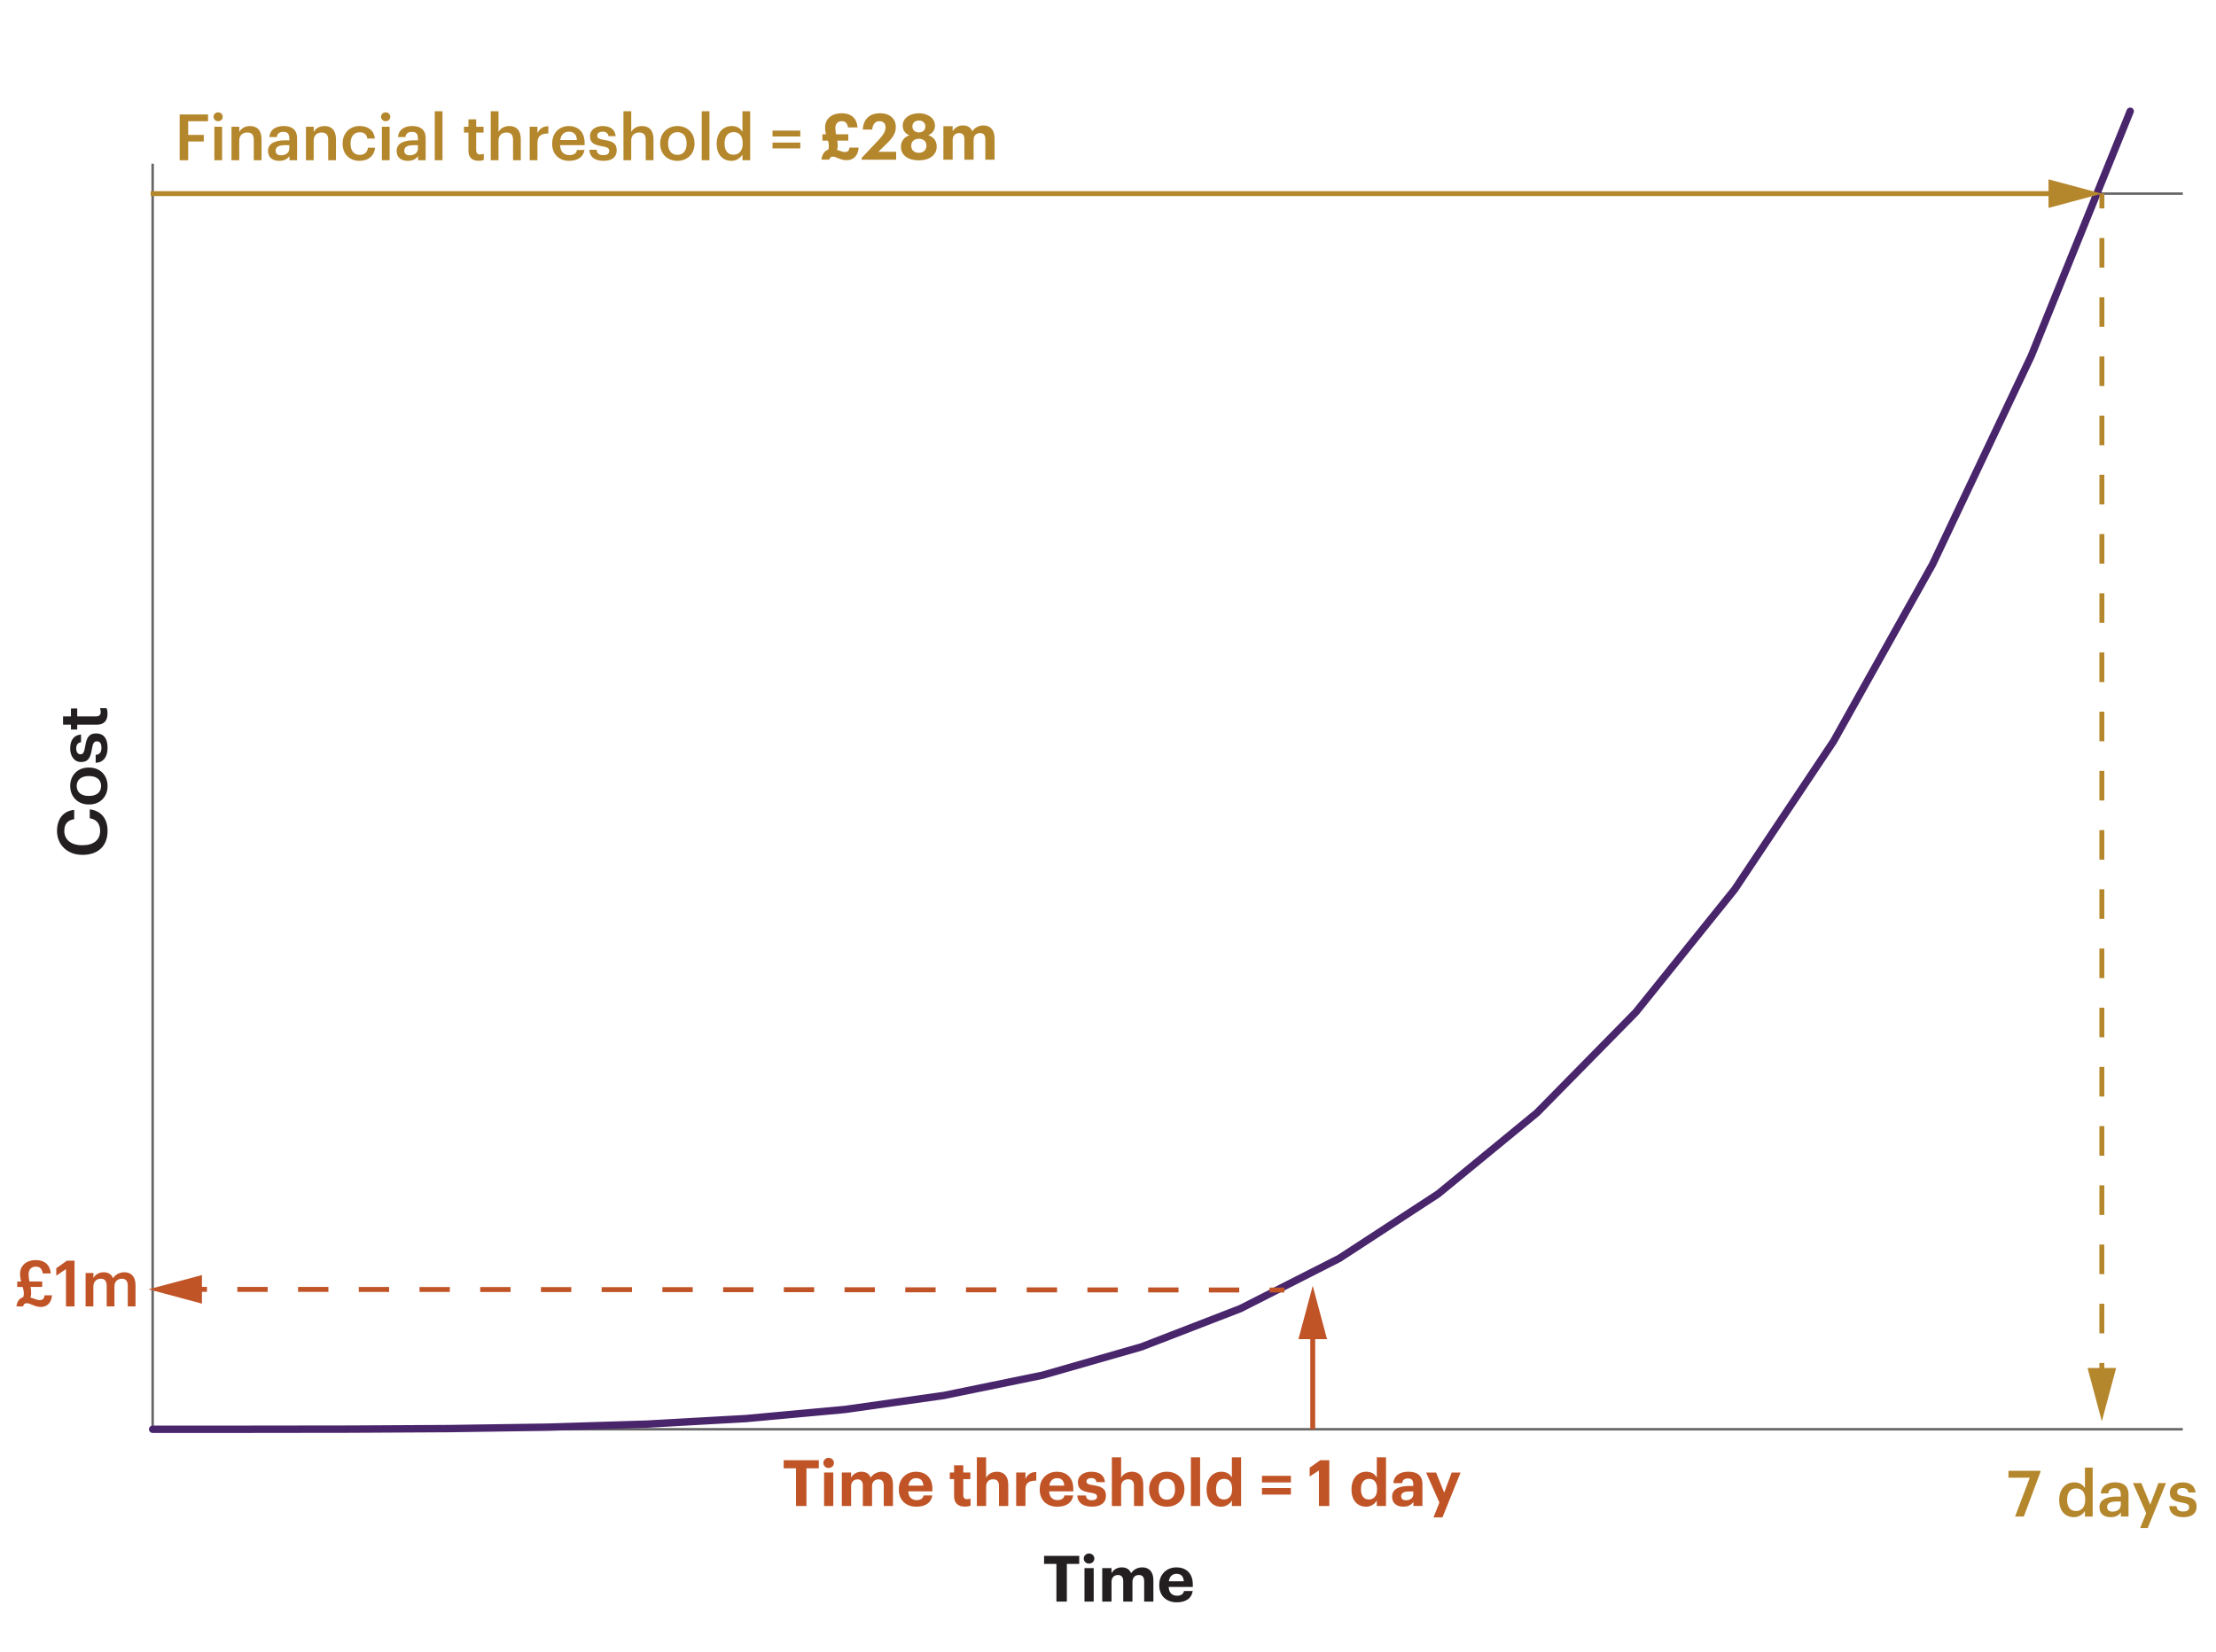 <svg xmlns="http://www.w3.org/2000/svg" id="Layer_1" data-name="Layer 1" viewBox="0 0 900 671.21"><defs><style>.cls-1{fill:#231f20}.cls-2{fill:#c05427}.cls-3{fill:#b5872d}.cls-5,.cls-6{stroke-miterlimit:10}.cls-6{fill:none}.cls-5{fill:#49256c;stroke:#49256c;stroke-linecap:round;stroke-width:3px}.cls-6{stroke:#666}</style></defs><path d="M62 580.56V66.49M61.23 580.56h825.28M61.23 78.65h825.28" class="cls-6"/><g><path d="M102.16 580.56H62M142.32 580.51l-40.16.05M182.48 580.29l-40.16.22M222.63 579.7l-40.15.59M262.79 578.47l-40.16 1.23M302.95 576.22l-40.16 2.25M343.11 572.53l-40.16 3.69M383.26 566.85l-40.15 5.68M423.42 558.61l-40.16 8.24M463.58 547.1l-40.16 11.51M503.74 531.57l-40.16 15.53M543.89 511.18l-40.15 20.39M584.05 484.99l-40.16 26.19M624.21 452.02l-40.16 32.97M664.37 411.17l-40.16 40.85M704.52 361.27l-40.15 49.9M744.68 301.1l-40.16 60.17M784.84 229.31l-40.16 71.79M825 144.5l-40.16 84.81M865.16 45.19 825 144.5" class="cls-5"/></g><g><path d="M33.56 347.23h-.22c-6 0-10.19-4.13-10.19-9.68 0-4.58 2.29-8.12 6.98-8.57v3.77c-2.65.42-4.02 1.9-4.02 4.77 0 3.52 2.73 5.81 7.2 5.81h.22c4.49 0 7.14-2.15 7.14-5.83 0-2.76-1.4-4.72-4.21-5.11v-3.63c4.8.59 7.23 3.99 7.23 8.74 0 6.25-3.99 9.74-10.13 9.74ZM36.27 326.77h-.22c-4.52 0-7.54-3.21-7.54-7.51s2.99-7.48 7.45-7.48h.22c4.55 0 7.51 3.21 7.51 7.51s-2.99 7.48-7.42 7.48Zm-.06-11.53h-.2c-3.01 0-4.86 1.51-4.86 4.02s1.81 4.05 4.83 4.05h.22c2.99 0 4.86-1.48 4.86-4.05s-1.87-4.02-4.86-4.02ZM38.86 309.83v-3.18c1.48-.17 2.34-.92 2.34-2.9 0-1.81-.64-2.62-1.87-2.62s-1.65.98-2.01 3.13c-.61 3.85-1.7 5.27-4.44 5.27-2.93 0-4.38-2.73-4.38-5.47 0-2.99 1.12-5.36 4.41-5.72v3.13c-1.34.28-1.95 1.03-1.95 2.6 0 1.45.7 2.32 1.73 2.32s1.48-.7 1.87-3.01c.53-3.43 1.37-5.47 4.47-5.47s4.66 2.09 4.66 5.83-1.73 5.97-4.83 6.11ZM39.34 294.37h-7.98v1.95h-2.54v-1.95h-3.21v-3.38h3.21v-3.21h2.54v3.21h7.67c1.28 0 1.87-.61 1.87-1.67 0-.67-.08-1.17-.28-1.65h2.68c.2.53.36 1.26.36 2.29 0 2.9-1.56 4.41-4.33 4.41Z" class="cls-1"/></g><g><path d="M61.23 78.65h774.7" style="fill:none;stroke-miterlimit:10;stroke:#b5872d;stroke-width:2px"/><path d="m831.97 84.46 21.68-5.8-21.68-5.82v11.62z" class="cls-3"/></g><g><path d="M852.66 78.65h2v6h-2zM854.64 541.6h-2v-12.02h2v12.02Zm0-24.05h-2v-12.02h2v12.02Zm.01-24.05h-2v-12.03h2v12.03Zm0-24.05h-2v-12.03h2v12.03Zm0-24.05h-2v-12.03h2v12.03Zm0-24.05h-2v-12.02h2v12.02Zm0-24.05h-2v-12.02h2v12.02Zm0-24.05h-2v-12.03h2v12.03Zm0-24.05h-2v-12.02h2v12.02Zm0-24.05h-2v-12.02h2v12.02Zm0-24.05h-2v-12.02h2v12.02Zm0-24.05h-2v-12.03h2v12.03Zm.01-24.05h-2v-12.02h2V253Zm0-24.05h-2v-12.02h2v12.02Zm0-24.05h-2v-12.03h2v12.03Zm0-24.05h-2v-12.02h2v12.02Zm0-24.05h-2v-12.02h2v12.02Zm0-24.05h-2v-12.03h2v12.03Zm0-24.05h-2V96.68h2v12.02ZM852.64 553.63h2v6h-2z" class="cls-3"/><path d="m847.83 555.66 5.81 21.69 5.81-21.69h-11.62z" class="cls-3"/></g><path d="M72.97 46.49h11.52v2.76h-8.06v5.54h6.34v2.68h-6.34v7.62h-3.46V46.5ZM86.72 47.45c0-1.04.83-1.82 1.87-1.82s1.87.78 1.87 1.82-.83 1.79-1.87 1.79-1.87-.78-1.87-1.79Zm.34 4.03h3.15v13.6h-3.15v-13.6ZM94.03 51.48h3.15v2.16c.65-1.33 2.16-2.44 4.39-2.44 2.73 0 4.65 1.59 4.65 5.33v8.55h-3.15v-8.27c0-2.05-.83-2.99-2.7-2.99-1.77 0-3.2 1.09-3.2 3.25v8.01h-3.15v-13.6ZM108.85 61.31c0-3.17 3.07-4.32 6.97-4.32h1.69v-.7c0-1.82-.62-2.73-2.47-2.73-1.64 0-2.44.78-2.6 2.13h-3.04c.26-3.17 2.78-4.5 5.82-4.5s5.43 1.25 5.43 4.97v8.92h-3.09v-1.66c-.88 1.17-2.08 1.92-4.16 1.92-2.5 0-4.55-1.2-4.55-4.03Zm8.65-.99v-1.35h-1.61c-2.39 0-3.93.55-3.93 2.21 0 1.14.62 1.9 2.18 1.9 1.92 0 3.35-1.01 3.35-2.76ZM124.26 51.48h3.15v2.16c.65-1.33 2.16-2.44 4.39-2.44 2.73 0 4.65 1.59 4.65 5.33v8.55h-3.15v-8.27c0-2.05-.83-2.99-2.7-2.99-1.77 0-3.2 1.09-3.2 3.25v8.01h-3.15v-13.6ZM139.16 58.45v-.21c0-4.32 3.07-7.05 6.86-7.05 3.02 0 5.85 1.35 6.21 5.1h-3.04c-.26-1.82-1.46-2.57-3.12-2.57-2.16 0-3.69 1.66-3.69 4.47v.21c0 2.96 1.46 4.52 3.77 4.52 1.66 0 3.09-.99 3.28-2.91h2.89c-.23 3.12-2.6 5.33-6.29 5.33-3.9 0-6.86-2.55-6.86-6.89ZM154.76 47.45c0-1.04.83-1.82 1.87-1.82s1.87.78 1.87 1.82-.83 1.79-1.87 1.79-1.87-.78-1.87-1.79Zm.34 4.03h3.15v13.6h-3.15v-13.6ZM161.08 61.31c0-3.17 3.07-4.32 6.97-4.32h1.69v-.7c0-1.82-.62-2.73-2.47-2.73-1.64 0-2.44.78-2.6 2.13h-3.04c.26-3.17 2.78-4.5 5.82-4.5s5.43 1.25 5.43 4.97v8.92h-3.09v-1.66c-.88 1.17-2.08 1.92-4.16 1.92-2.5 0-4.55-1.2-4.55-4.03Zm8.66-.99v-1.35h-1.61c-2.39 0-3.93.55-3.93 2.21 0 1.14.62 1.9 2.18 1.9 1.92 0 3.35-1.01 3.35-2.76ZM176.57 45.19h3.15v19.89h-3.15V45.19ZM190.25 61.29v-7.44h-1.82v-2.37h1.82v-2.99h3.15v2.99h2.99v2.37h-2.99V61c0 1.2.57 1.74 1.56 1.74.62 0 1.09-.08 1.53-.26v2.5c-.49.18-1.17.34-2.13.34-2.7 0-4.11-1.46-4.11-4.03ZM199.32 45.19h3.15v8.45c.65-1.33 2.16-2.44 4.39-2.44 2.73 0 4.65 1.59 4.65 5.33v8.55h-3.15v-8.27c0-2.05-.83-2.99-2.7-2.99-1.77 0-3.2 1.09-3.2 3.25v8.01h-3.15V45.19ZM215.13 51.48h3.15v2.55c.86-1.72 2.13-2.73 4.42-2.76v2.94c-2.76.03-4.42.91-4.42 3.8v7.07h-3.15v-13.6ZM224.26 58.43v-.21c0-4.21 2.89-7.02 6.76-7.02 3.38 0 6.42 2 6.42 6.86v.91h-9.96c.1 2.57 1.4 4.03 3.74 4.03 1.9 0 2.89-.75 3.12-2.08h3.04c-.44 2.86-2.76 4.42-6.24 4.42-4 0-6.89-2.63-6.89-6.92Zm10.06-1.56c-.16-2.34-1.35-3.38-3.3-3.38s-3.17 1.27-3.48 3.38h6.79ZM239.34 60.84h2.96c.16 1.38.86 2.18 2.7 2.18 1.69 0 2.44-.6 2.44-1.74s-.91-1.53-2.91-1.87c-3.59-.57-4.91-1.59-4.91-4.13 0-2.73 2.55-4.08 5.1-4.08 2.78 0 4.99 1.04 5.33 4.11h-2.91c-.26-1.25-.96-1.82-2.42-1.82-1.35 0-2.16.65-2.16 1.61s.65 1.38 2.81 1.74c3.2.49 5.1 1.27 5.1 4.16s-1.95 4.34-5.43 4.34-5.56-1.61-5.69-4.5ZM253.22 45.19h3.15v8.45c.65-1.33 2.16-2.44 4.39-2.44 2.73 0 4.65 1.59 4.65 5.33v8.55h-3.15v-8.27c0-2.05-.83-2.99-2.7-2.99-1.77 0-3.2 1.09-3.2 3.25v8.01h-3.15V45.19ZM268.12 58.43v-.21c0-4.21 2.99-7.02 6.99-7.02s6.97 2.78 6.97 6.94v.21c0 4.24-2.99 6.99-6.99 6.99s-6.97-2.78-6.97-6.92Zm10.74-.05v-.18c0-2.81-1.4-4.52-3.74-4.52s-3.77 1.69-3.77 4.5v.21c0 2.78 1.38 4.52 3.77 4.52s3.74-1.74 3.74-4.52ZM284.99 45.19h3.15v19.89h-3.15V45.19ZM291.08 58.5v-.21c0-4.34 2.57-7.1 6.11-7.1 2.21 0 3.59 1.01 4.34 2.37v-8.37h3.15v19.89h-3.15v-2.29c-.73 1.35-2.47 2.55-4.47 2.55-3.41 0-5.98-2.42-5.98-6.84Zm10.55-.15v-.21c0-2.99-1.38-4.47-3.67-4.47s-3.67 1.61-3.67 4.55v.21c0 2.99 1.51 4.42 3.54 4.42 2.18 0 3.8-1.46 3.8-4.5ZM313.75 53.04h11.28v2.39h-11.28v-2.39Zm0 4.87h11.28v2.37h-11.28v-2.37Z" class="cls-3"/><g><path d="M334 54.56h1.48c-.23-.83-.39-1.74-.39-2.81 0-3.59 2.89-5.75 6.63-5.75 4.26 0 6.34 2.31 6.55 5.77h-3.87c-.29-1.69-.99-2.55-2.57-2.55s-2.55 1.07-2.55 2.7c0 .94.1 1.79.26 2.63h4.97v2.57h-4.45c.1.68.18 1.4.18 2.16 0 .6-.13 1.12-.31 1.59 1.25.36 2.29.88 3.15.88 1.12 0 1.82-.49 1.9-1.79h3.74c-.16 2.94-1.82 5.12-4.89 5.12-2.5 0-4.24-1.46-5.56-1.46-.94 0-1.35.57-1.43 1.22h-3.2c.13-1.72.99-3.48 2.76-4.08.13-.42.23-.88.23-1.48 0-.73-.16-1.43-.36-2.16h-2.26v-2.57ZM349.91 64.18l6.81-7.2c1.79-1.9 2.94-3.54 2.94-5.23 0-1.53-.86-2.52-2.47-2.52s-2.68.96-2.96 3.41h-3.82c.21-4.29 2.81-6.63 6.97-6.63s6.45 2.29 6.45 5.64c0 2.47-1.43 4.5-3.59 6.58l-3.51 3.43h7.23v3.2h-14.04v-.68ZM365.9 59.6c0-2.26 1.3-3.9 3.43-4.65-1.69-.7-2.71-2-2.71-3.87 0-3.22 3.09-5.07 6.58-5.07s6.53 1.87 6.53 5.04c0 1.87-1.07 3.15-2.71 3.87 2.18.75 3.41 2.37 3.41 4.58 0 3.64-3.12 5.64-7.25 5.64s-7.28-1.9-7.28-5.54Zm10.37-.41c0-1.82-1.33-2.83-3.07-2.83s-3.12 1.01-3.12 2.86 1.38 2.86 3.09 2.86 3.09-1.04 3.09-2.89Zm-.44-7.85c0-1.43-1.14-2.39-2.63-2.39s-2.65.91-2.65 2.42 1.22 2.42 2.68 2.42 2.6-.91 2.6-2.44ZM383.14 51.26h3.77v2.08c.68-1.27 2.13-2.39 4.16-2.39 1.79 0 3.15.75 3.8 2.37 1.09-1.64 2.86-2.37 4.58-2.37 2.52 0 4.47 1.59 4.47 5.2v8.71h-3.74v-8.29c0-1.74-.78-2.52-2.13-2.52-1.46 0-2.63.94-2.63 2.78v8.03h-3.74v-8.29c0-1.74-.81-2.52-2.13-2.52-1.46 0-2.63.94-2.63 2.78v8.03h-3.77v-13.6Z" class="cls-3"/></g><g><path d="M323.3 596.42h-5.02v-3.28h14.27v3.28h-5.02v15.31h-4.24v-15.31ZM334.4 594.23c0-1.17.94-2.05 2.13-2.05s2.16.88 2.16 2.05-.94 2.05-2.16 2.05-2.13-.88-2.13-2.05Zm.29 3.9h3.74v13.6h-3.74v-13.6ZM341.89 598.13h3.77v2.08c.68-1.27 2.13-2.39 4.16-2.39 1.79 0 3.15.75 3.8 2.37 1.09-1.64 2.86-2.37 4.58-2.37 2.52 0 4.47 1.59 4.47 5.2v8.71h-3.74v-8.29c0-1.74-.78-2.52-2.13-2.52-1.46 0-2.63.94-2.63 2.78v8.03h-3.74v-8.29c0-1.74-.81-2.52-2.13-2.52-1.46 0-2.63.94-2.63 2.78v8.03h-3.77v-13.6ZM365.06 605.1v-.21c0-4.29 3.04-7.07 6.99-7.07 3.51 0 6.63 2.05 6.63 6.92v1.04h-9.8c.1 2.26 1.33 3.56 3.38 3.56 1.74 0 2.6-.75 2.83-1.9h3.56c-.44 2.94-2.78 4.58-6.5 4.58-4.11 0-7.1-2.57-7.1-6.92Zm9.96-1.64c-.13-2.05-1.17-3.04-2.96-3.04-1.69 0-2.83 1.12-3.12 3.04h6.08ZM387.49 607.7v-6.89h-1.74v-2.68h1.74v-2.94h3.74v2.94h2.86v2.68h-2.86v6.55c0 1.09.55 1.61 1.51 1.61.57 0 .99-.08 1.43-.26v2.91c-.52.18-1.27.36-2.29.36-2.86 0-4.39-1.46-4.39-4.29ZM396.72 591.97h3.77v8.32c.68-1.35 2.16-2.47 4.42-2.47 2.68 0 4.58 1.61 4.58 5.25v8.66h-3.77v-8.11c0-1.85-.73-2.73-2.39-2.73s-2.83.99-2.83 2.99v7.85h-3.77v-19.76ZM412.71 598.13h3.77v2.6c.86-1.82 2.18-2.78 4.39-2.81v3.51c-2.78-.03-4.39.88-4.39 3.48v6.81h-3.77v-13.6ZM422.28 605.1v-.21c0-4.29 3.04-7.07 6.99-7.07 3.51 0 6.63 2.05 6.63 6.92v1.04h-9.8c.1 2.26 1.33 3.56 3.38 3.56 1.74 0 2.6-.75 2.83-1.9h3.56c-.44 2.94-2.78 4.58-6.5 4.58-4.11 0-7.1-2.57-7.1-6.92Zm9.96-1.64c-.13-2.05-1.17-3.04-2.96-3.04-1.69 0-2.83 1.12-3.12 3.04h6.08ZM437.52 607.47h3.51c.16 1.22.75 1.92 2.39 1.92 1.46 0 2.13-.55 2.13-1.48s-.81-1.33-2.76-1.61c-3.61-.55-5.02-1.59-5.02-4.24 0-2.83 2.6-4.24 5.38-4.24 3.02 0 5.28 1.09 5.62 4.21h-3.46c-.21-1.12-.83-1.64-2.13-1.64-1.22 0-1.92.57-1.92 1.4s.65 1.2 2.63 1.48c3.41.49 5.28 1.35 5.28 4.26s-2.13 4.47-5.72 4.47-5.8-1.61-5.93-4.55ZM451.56 591.97h3.77v8.32c.68-1.35 2.16-2.47 4.42-2.47 2.68 0 4.58 1.61 4.58 5.25v8.66h-3.77v-8.11c0-1.85-.73-2.73-2.39-2.73s-2.83.99-2.83 2.99v7.85h-3.77v-19.76ZM466.71 605.08v-.21c0-4.26 3.09-7.05 7.18-7.05s7.15 2.73 7.15 6.97v.21c0 4.29-3.09 7.02-7.18 7.02s-7.15-2.7-7.15-6.94Zm10.51-.05v-.18c0-2.6-1.22-4.16-3.33-4.16s-3.33 1.51-3.33 4.11v.21c0 2.6 1.2 4.16 3.33 4.16s3.33-1.56 3.33-4.13ZM483.67 591.97h3.74v19.76h-3.74v-19.76ZM490.04 605.13v-.21c0-4.47 2.57-7.1 5.98-7.1 2.19 0 3.54.96 4.29 2.34v-8.19h3.74v19.76h-3.74v-2.26c-.7 1.38-2.37 2.55-4.37 2.55-3.3 0-5.9-2.37-5.9-6.89Zm10.37-.13v-.21c0-2.7-1.2-4.08-3.25-4.08s-3.28 1.43-3.28 4.13v.21c0 2.7 1.3 4.03 3.17 4.03 1.98 0 3.35-1.33 3.35-4.08ZM512.53 599.46h11.75v2.7h-11.75v-2.7Zm0 4.97h11.75v2.68h-11.75v-2.68ZM535.67 597.3l-3.77 2.47v-3.59l4.29-3.04h3.69v18.59h-4.21V597.3ZM548.9 605.13v-.21c0-4.47 2.57-7.1 5.98-7.1 2.18 0 3.54.96 4.29 2.34v-8.19h3.74v19.76h-3.74v-2.26c-.7 1.38-2.37 2.55-4.37 2.55-3.3 0-5.9-2.37-5.9-6.89Zm10.37-.13v-.21c0-2.7-1.2-4.08-3.25-4.08s-3.28 1.43-3.28 4.13v.21c0 2.7 1.3 4.03 3.17 4.03 1.98 0 3.36-1.33 3.36-4.08ZM565.38 607.96c0-3.17 2.91-4.37 7.07-4.37h1.53v-.55c0-1.61-.49-2.5-2.21-2.5-1.48 0-2.16.75-2.31 1.92h-3.56c.23-3.22 2.78-4.65 6.11-4.65s5.7 1.35 5.7 5.04v8.87h-3.67v-1.64c-.78 1.09-1.98 1.92-4.11 1.92-2.47 0-4.55-1.2-4.55-4.06Zm8.61-.98v-1.14h-1.46c-2.19 0-3.46.47-3.46 1.92 0 .99.6 1.64 1.98 1.64 1.66 0 2.94-.91 2.94-2.42ZM584.6 610.36l-5.41-12.22h4.05l3.3 8.16 3.04-8.16h3.61l-7.36 18.23h-3.64l2.39-6.01Z" class="cls-2"/></g><g><path d="M515.63 523h6v2h-6zM503.3 524.99h-12.33v-2.01h12.33v2.01Zm-24.66-.01h-12.33v-2.01h12.33v2.01Zm-24.67-.02h-12.33v-2.01h12.33v2.01Zm-24.66-.01h-12.33v-2.01h12.33v2.01Zm-24.66-.02h-12.33v-2.01h12.33v2.01Zm-24.66-.01h-12.33v-2.01h12.33v2.01Zm-24.66-.02H343v-2.01h12.33v2.01Zm-24.66-.02h-12.33v-2.01h12.33v2.01Zm-24.66-.01h-12.33v-2.01h12.33v2.01Zm-24.66-.02h-12.33v-2.01h12.33v2.01Zm-24.67-.01h-12.33v-2.01h12.33v2.01Zm-24.66-.02h-12.33v-2.01h12.33v2.01Zm-24.66-.01h-12.33v-2.01h12.33v2.01Zm-24.66-.02h-12.33v-2.01h12.33v2.01Zm-24.66-.01h-12.33v-2.01h12.33v2.01Zm-24.66-.02h-12.33v-2.01h12.33v2.01Zm-24.66-.01H96.39v-2.01h12.33v2.01ZM78.06 522.73h6v2h-6z" class="cls-2"/><path d="m82.02 517.92-21.68 5.79 21.68 5.83v-11.62z" class="cls-2"/></g><g><path d="M532.15 540.01h2v40.55h-2z" class="cls-2"/><path d="m538.96 543.97-5.81-21.68-5.81 21.68h11.62z" class="cls-2"/></g><g><path d="M824.38 600.23h-8.66v-2.81h13v.42l-6.76 18.17h-3.56l5.98-15.78ZM836.32 609.44v-.21c0-4.34 2.57-7.1 6.11-7.1 2.21 0 3.59 1.01 4.34 2.37v-8.37h3.15v19.89h-3.15v-2.29c-.73 1.35-2.47 2.55-4.47 2.55-3.41 0-5.98-2.42-5.98-6.84Zm10.56-.16v-.21c0-2.99-1.38-4.47-3.67-4.47s-3.67 1.61-3.67 4.55v.21c0 2.99 1.51 4.42 3.54 4.42 2.18 0 3.8-1.46 3.8-4.5ZM852.67 612.24c0-3.17 3.07-4.32 6.97-4.32h1.69v-.7c0-1.82-.62-2.73-2.47-2.73-1.64 0-2.44.78-2.6 2.13h-3.04c.26-3.17 2.78-4.5 5.82-4.5s5.43 1.25 5.43 4.97v8.92h-3.09v-1.66c-.88 1.17-2.08 1.92-4.16 1.92-2.5 0-4.55-1.2-4.55-4.03Zm8.66-.98v-1.35h-1.61c-2.39 0-3.93.55-3.93 2.21 0 1.14.62 1.9 2.18 1.9 1.92 0 3.35-1.01 3.35-2.76ZM871.65 614.64l-5.38-12.22h3.41l3.61 8.76 3.33-8.76h3.07l-7.41 18.25h-3.09l2.47-6.03ZM880.99 611.78h2.96c.16 1.38.86 2.18 2.7 2.18 1.69 0 2.44-.6 2.44-1.74s-.91-1.53-2.91-1.87c-3.59-.57-4.91-1.59-4.91-4.13 0-2.73 2.55-4.08 5.1-4.08 2.78 0 4.99 1.04 5.33 4.11h-2.91c-.26-1.25-.96-1.82-2.42-1.82-1.35 0-2.16.65-2.16 1.61s.65 1.38 2.81 1.74c3.2.49 5.1 1.27 5.1 4.16s-1.95 4.34-5.43 4.34-5.56-1.61-5.69-4.5Z" class="cls-3"/></g><g><path d="M7 520.55h1.56c-.23-.94-.42-1.95-.42-3.12 0-3.43 2.76-5.59 6.29-5.59 3.9 0 5.95 2.16 6.19 5.43h-3.25c-.31-1.82-1.07-2.76-2.86-2.76s-2.89 1.2-2.89 3.04c0 1.09.16 2.05.34 2.99h5.17v2.21H12.4c.16.83.26 1.69.26 2.65 0 .62-.13 1.14-.31 1.64 1.43.39 2.7 1.07 3.64 1.07 1.22 0 1.98-.52 2.08-1.95h3.04c-.16 2.73-1.74 4.73-4.55 4.73-2.42 0-4.26-1.53-5.64-1.53-1.01 0-1.46.65-1.53 1.3h-2.7c.13-1.53.94-3.25 2.73-3.74.16-.44.26-.91.26-1.53 0-.88-.21-1.74-.47-2.63H7v-2.21ZM26.79 515.51l-3.93 2.68v-3.04l4.32-3.07h3.09v18.59h-3.48v-15.16ZM34.79 517.07h3.15v2.08c.65-1.27 2.13-2.37 4.13-2.37 1.77 0 3.17.75 3.85 2.44 1.04-1.69 2.91-2.44 4.6-2.44 2.5 0 4.52 1.53 4.52 5.28v8.61h-3.15v-8.4c0-2-.86-2.86-2.42-2.86s-2.99 1.04-2.99 3.12v8.14h-3.15v-8.4c0-2-.88-2.86-2.42-2.86s-2.99 1.04-2.99 3.12v8.14h-3.15v-13.6Z" class="cls-2"/></g><g><path d="M429.06 635.26h-5.02v-3.28h14.27v3.28h-5.02v15.31h-4.24v-15.31ZM440.16 633.08c0-1.17.94-2.05 2.13-2.05s2.16.88 2.16 2.05-.94 2.05-2.16 2.05-2.13-.88-2.13-2.05Zm.29 3.89h3.74v13.6h-3.74v-13.6ZM447.65 636.97h3.77v2.08c.68-1.27 2.13-2.39 4.16-2.39 1.79 0 3.15.75 3.8 2.37 1.09-1.64 2.86-2.37 4.58-2.37 2.52 0 4.47 1.59 4.47 5.2v8.71h-3.74v-8.29c0-1.74-.78-2.52-2.13-2.52-1.46 0-2.63.94-2.63 2.78v8.03h-3.74v-8.29c0-1.74-.81-2.52-2.13-2.52-1.46 0-2.63.94-2.63 2.78v8.03h-3.77v-13.6ZM470.82 643.94v-.21c0-4.29 3.04-7.07 6.99-7.07 3.51 0 6.63 2.05 6.63 6.92v1.04h-9.8c.1 2.26 1.33 3.56 3.38 3.56 1.74 0 2.6-.75 2.83-1.9h3.56c-.44 2.94-2.78 4.58-6.5 4.58-4.11 0-7.1-2.57-7.1-6.92Zm9.96-1.63c-.13-2.05-1.17-3.04-2.96-3.04-1.69 0-2.83 1.12-3.12 3.04h6.08Z" class="cls-1"/></g></svg>